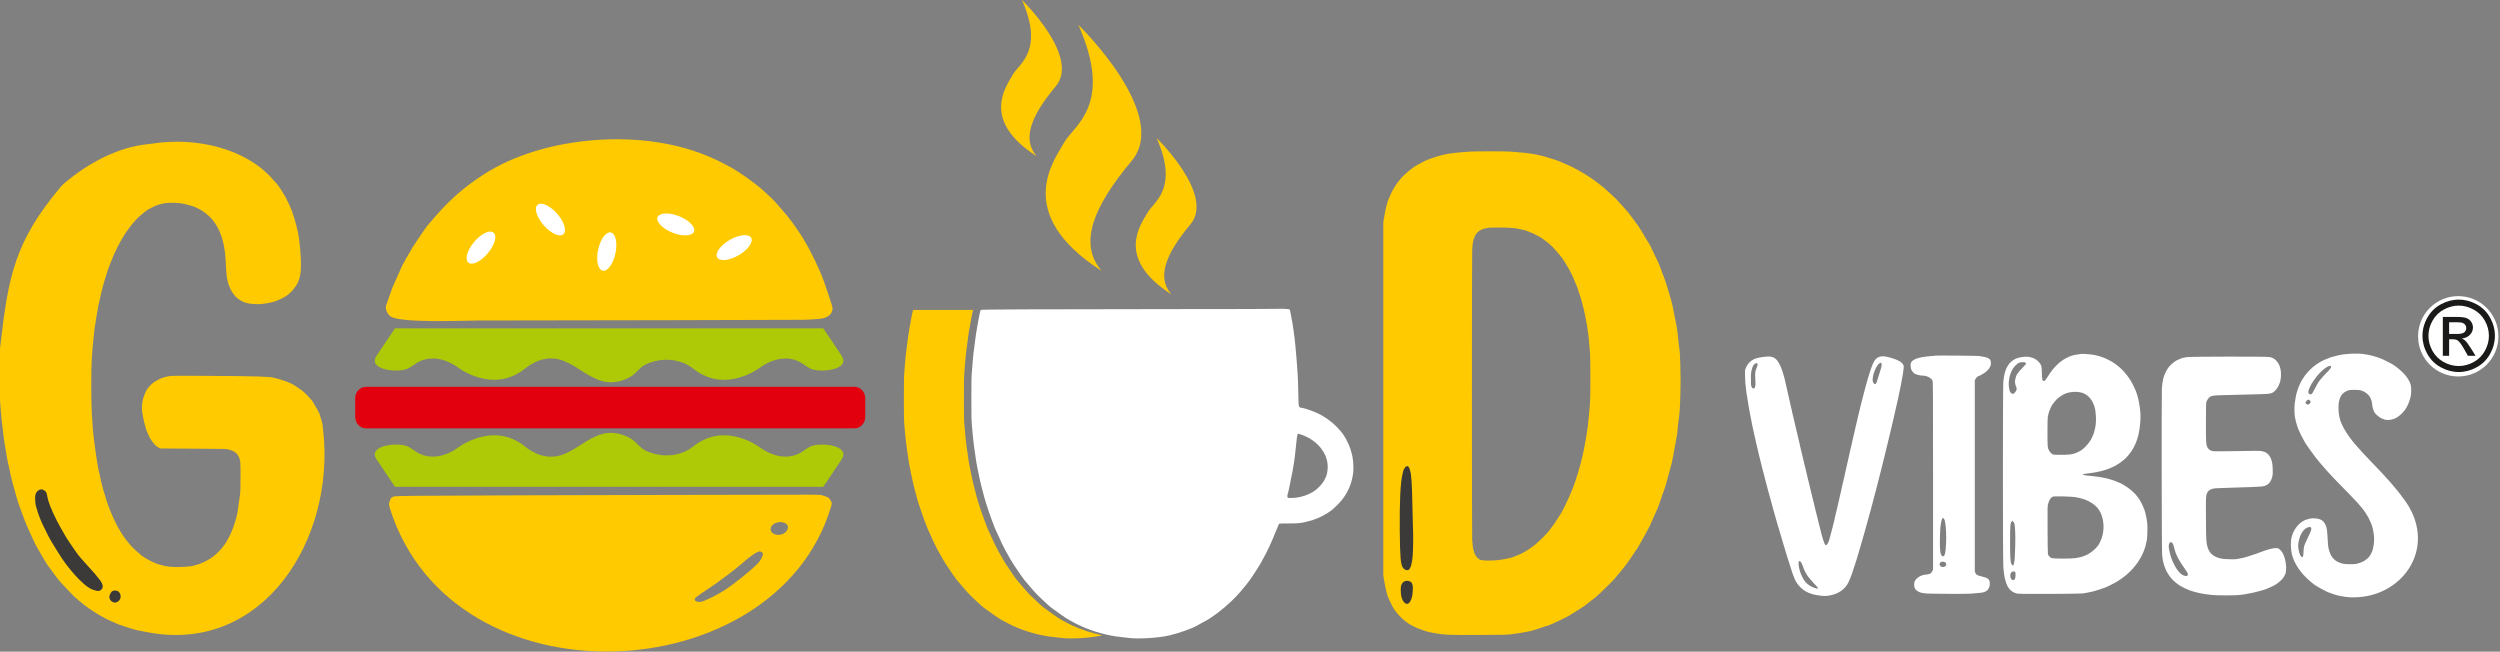 <svg width="211" height="55" viewBox="0 0 211 55" fill="none" xmlns="http://www.w3.org/2000/svg">
<rect x="0" y="0" width="211" height="55" fill="#808080" stroke="none"/>
<g clip-path="url(#clip0_10_2)">
<path d="M195.027 44.499C195.122 44.565 195.077 44.767 194.867 45.2C194.648 45.649 194.549 45.871 194.512 45.982C194.496 46.04 194.471 46.114 194.459 46.143C194.446 46.176 194.43 46.365 194.418 46.563C194.401 46.946 194.381 47.016 194.306 47.016C194.191 47.016 194.063 46.765 194.006 46.419C193.956 46.135 193.952 45.99 193.993 45.776C194.105 45.15 194.364 44.701 194.702 44.545C194.838 44.479 194.97 44.462 195.027 44.499ZM194.945 33.797C195.036 33.887 195.031 33.966 194.937 34.065C194.854 34.151 194.784 34.163 194.69 34.118C194.558 34.048 194.558 33.937 194.69 33.817C194.801 33.71 194.854 33.706 194.945 33.797ZM196.741 30.95C196.741 31.065 196.667 31.156 196.292 31.535C195.995 31.836 195.616 32.293 195.616 32.359C195.616 32.371 195.6 32.4 195.579 32.421C195.559 32.446 195.46 32.631 195.357 32.833C195.246 33.059 195.147 33.224 195.106 33.249C195.015 33.311 194.908 33.29 194.854 33.195C194.813 33.125 194.813 33.1 194.842 32.973C194.941 32.577 195.357 31.918 195.818 31.449C196.173 31.086 196.473 30.884 196.659 30.88C196.733 30.88 196.741 30.888 196.741 30.95ZM198.389 29.858C197.779 29.895 197.54 29.933 196.976 30.085C196.729 30.151 196.687 30.163 196.556 30.217C196.519 30.229 196.424 30.27 196.346 30.299C195.184 30.769 194.298 31.716 193.919 32.903C193.779 33.339 193.767 33.41 193.68 34.011C193.643 34.254 193.643 34.888 193.68 35.111C193.742 35.502 193.833 35.832 193.977 36.219C194.055 36.425 194.36 37.039 194.434 37.15C194.467 37.191 194.488 37.232 194.488 37.245C194.488 37.29 195.101 38.176 195.365 38.514C195.641 38.86 195.752 39 195.765 39.012C195.777 39.02 195.847 39.103 195.921 39.193C196.16 39.482 196.449 39.807 196.918 40.306C197.137 40.54 197.487 40.899 198.302 41.727C198.797 42.229 199.139 42.604 199.394 42.926C199.509 43.074 199.719 43.37 199.719 43.391C199.719 43.399 199.765 43.474 199.818 43.556C199.872 43.638 199.967 43.824 200.028 43.968C200.09 44.112 200.152 44.252 200.164 44.281C200.177 44.31 200.201 44.38 200.218 44.438C200.366 44.985 200.412 45.48 200.35 45.933C200.321 46.147 200.259 46.415 200.226 46.501C200.119 46.744 200.074 46.827 199.987 46.95C199.79 47.214 199.419 47.453 199.073 47.535C198.994 47.552 198.896 47.581 198.858 47.593C198.821 47.605 198.587 47.618 198.335 47.618C197.96 47.618 197.849 47.605 197.684 47.564C197.099 47.408 196.778 47.095 196.593 46.514C196.514 46.267 196.482 46.032 196.457 45.533C196.411 44.689 196.387 44.532 196.247 44.248C196.086 43.922 195.822 43.77 195.357 43.749C195.085 43.737 195.023 43.749 194.611 43.869C194.446 43.914 194.154 44.116 193.981 44.297C193.734 44.557 193.536 44.895 193.45 45.208C193.433 45.274 193.404 45.36 193.392 45.406C193.38 45.451 193.367 45.546 193.367 45.616C193.367 45.686 193.355 45.801 193.351 45.875C193.334 46.007 193.371 46.472 193.417 46.699C193.557 47.375 194.002 48.12 194.628 48.738C194.891 48.998 195.398 49.418 195.448 49.418C195.456 49.418 195.538 49.472 195.629 49.529C195.789 49.641 196.527 50.02 196.585 50.02C196.601 50.02 196.634 50.032 196.659 50.044C196.72 50.081 197.178 50.23 197.305 50.254C198.022 50.403 198.175 50.419 198.681 50.415C202.908 50.394 205.837 46.015 202.863 42.093C202.821 42.044 202.718 41.904 202.628 41.78C202.537 41.661 202.451 41.541 202.43 41.521C202.105 41.121 201.697 40.639 201.606 40.549C201.594 40.536 201.273 40.186 201.046 39.931C201.034 39.914 200.762 39.634 200.445 39.304C199.452 38.27 199.217 38.019 198.714 37.426C198.072 36.664 197.569 35.803 197.466 35.28C197.458 35.234 197.433 35.119 197.413 35.02C197.363 34.798 197.355 34.122 197.4 33.928C197.483 33.566 197.569 33.377 197.742 33.212C197.874 33.088 198.096 32.965 198.278 32.928C198.43 32.895 199.011 32.899 199.184 32.932C199.526 33.002 199.897 33.265 200.041 33.541C200.131 33.714 200.197 33.933 200.201 34.048C200.201 34.279 200.35 34.798 200.416 34.798C200.428 34.798 200.436 34.814 200.436 34.835C200.436 34.897 200.782 35.202 200.955 35.288C201.359 35.494 201.676 35.498 202.134 35.317C202.331 35.239 202.62 35.016 202.805 34.806C202.995 34.596 203.102 34.431 203.229 34.155C203.303 33.999 203.374 33.801 203.456 33.496C203.522 33.253 203.522 32.635 203.456 32.441C203.336 32.087 203.11 31.749 202.772 31.416C202.541 31.189 202.129 30.86 201.952 30.765C201.903 30.736 201.829 30.691 201.783 30.666C201.684 30.608 201.281 30.406 201.091 30.32C200.922 30.241 200.572 30.122 200.243 30.031C200.024 29.97 199.905 29.949 199.464 29.879C199.225 29.842 198.739 29.834 198.397 29.854L198.389 29.858Z" fill="white"/>
<path d="M170.055 48.26C170.108 48.297 170.112 48.322 170.112 48.516C170.112 48.866 170.018 49.018 169.845 48.948C169.692 48.887 169.618 48.598 169.705 48.392C169.766 48.24 169.935 48.174 170.051 48.26H170.055ZM170.009 44.161C170.079 44.396 170.112 45.204 170.084 46.114C170.067 46.604 170.051 47.062 170.042 47.136C170.018 47.383 169.976 47.626 169.943 47.688C169.911 47.75 169.906 47.75 169.853 47.708C169.684 47.589 169.651 47.288 169.651 45.764C169.651 44.367 169.667 44.149 169.787 44.021L169.849 43.956L169.915 44.017C169.948 44.05 169.989 44.12 170.005 44.17L170.009 44.161ZM175.105 41.953C175.62 42.036 175.942 42.13 176.271 42.299C176.708 42.522 176.955 42.732 177.165 43.057C177.561 43.671 177.651 44.606 177.392 45.393C177.317 45.616 177.182 45.9 177.074 46.048C176.848 46.361 176.399 46.72 176.049 46.86C175.97 46.893 175.867 46.934 175.814 46.955C175.715 47 175.488 47.053 175.159 47.107C174.825 47.16 173.33 47.16 173.165 47.103C173.025 47.057 172.877 46.901 172.844 46.769C172.831 46.724 172.819 45.797 172.815 44.718C172.807 42.819 172.807 42.74 172.86 42.538C172.942 42.196 173.087 41.982 173.264 41.916C173.383 41.871 174.788 41.9 175.109 41.953H175.105ZM175.719 33.142C176.209 33.311 176.547 33.673 176.745 34.237C176.831 34.48 176.856 34.612 176.889 35.045C176.918 35.412 176.893 35.852 176.835 36.095C176.823 36.153 176.794 36.277 176.77 36.371C176.749 36.47 176.708 36.598 176.679 36.66C176.65 36.722 176.601 36.841 176.568 36.919C176.407 37.306 175.921 37.863 175.563 38.06C175.381 38.163 175.241 38.229 175.2 38.229C175.184 38.229 175.159 38.242 175.146 38.25C175.109 38.283 174.891 38.332 174.664 38.361C174.38 38.398 173.387 38.394 173.276 38.361C173.173 38.324 173.008 38.163 172.934 38.015C172.811 37.776 172.807 37.739 172.807 36.47C172.807 35.807 172.819 35.226 172.831 35.177C172.848 35.123 172.877 35.008 172.897 34.913C172.943 34.732 172.942 34.724 173.05 34.489C173.087 34.406 173.12 34.332 173.12 34.324C173.12 34.279 173.453 33.83 173.581 33.706C173.725 33.566 174.088 33.315 174.257 33.245C174.689 33.055 175.328 33.018 175.723 33.154L175.719 33.142ZM170.953 30.608C170.977 30.633 170.998 30.67 170.998 30.699C170.998 30.724 170.866 30.876 170.701 31.041C170.277 31.465 170.154 31.667 170.084 32.033C170.055 32.182 170.055 32.239 170.084 32.388C170.1 32.487 170.137 32.606 170.166 32.651C170.244 32.796 170.211 32.952 170.067 33.121C169.989 33.216 169.96 33.232 169.873 33.232C169.787 33.232 169.762 33.216 169.709 33.146C169.63 33.039 169.614 32.998 169.569 32.775C169.474 32.293 169.593 31.626 169.853 31.168C169.985 30.938 170.252 30.674 170.421 30.612C170.582 30.55 170.883 30.55 170.949 30.612L170.953 30.608ZM175.497 29.9C175.006 29.953 174.784 30.019 174.397 30.217C173.993 30.423 173.668 30.695 173.268 31.16C173.19 31.255 172.794 31.815 172.749 31.91C172.732 31.943 172.679 32.013 172.638 32.066C172.576 32.141 172.543 32.161 172.493 32.157C172.37 32.145 172.349 32.046 172.333 31.469C172.316 30.888 172.308 30.855 172.127 30.612C171.987 30.431 171.76 30.27 171.521 30.192C171.274 30.11 171.08 30.093 170.767 30.122C170.603 30.139 170.442 30.163 170.413 30.176C170.384 30.188 170.302 30.217 170.228 30.237C170.026 30.299 169.746 30.493 169.593 30.678C169.453 30.851 169.305 31.131 169.247 31.329C169.231 31.395 169.206 31.477 169.194 31.51C169.169 31.593 169.124 31.836 169.082 32.178C169.033 32.561 169.033 47.198 169.082 47.844C169.124 48.405 169.177 48.73 169.276 49.072C169.453 49.673 169.77 49.999 170.277 50.102C170.467 50.143 175.468 50.127 175.781 50.085C175.987 50.061 176.498 49.962 176.629 49.921C176.675 49.908 176.761 49.883 176.827 49.867C177.017 49.818 177.49 49.661 177.54 49.636C177.565 49.62 177.598 49.612 177.61 49.612C177.663 49.612 178.15 49.377 178.496 49.187C179.876 48.425 180.868 47.165 181.14 45.83C181.157 45.756 181.182 45.649 181.194 45.583C181.21 45.517 181.231 45.216 181.239 44.911C181.256 44.227 181.239 44.042 181.066 43.28C181 42.996 180.778 42.489 180.58 42.18C180.51 42.073 180.448 41.978 180.44 41.97C180.432 41.962 180.395 41.916 180.358 41.867C180.156 41.599 179.715 41.22 179.369 41.01C179.081 40.833 179.027 40.808 178.871 40.742C178.792 40.709 178.685 40.664 178.636 40.643C178.586 40.623 178.52 40.594 178.492 40.582C178.393 40.544 178.022 40.433 177.898 40.4C177.828 40.384 177.721 40.359 177.663 40.347C177.313 40.264 176.658 40.174 176.086 40.128C175.995 40.12 175.892 40.104 175.851 40.087L175.777 40.054L175.855 40.021C175.9 40.005 176.007 39.98 176.102 39.972C176.551 39.927 177.087 39.832 177.425 39.737C177.528 39.708 177.643 39.675 177.688 39.663C177.948 39.593 178.673 39.267 178.689 39.214C178.693 39.202 178.706 39.189 178.722 39.189C178.763 39.189 179.105 38.938 179.299 38.769C179.769 38.349 180.152 37.756 180.366 37.109C180.465 36.816 180.514 36.598 180.564 36.273C180.712 35.304 180.691 34.699 180.473 33.681C180.432 33.484 180.329 33.146 180.271 33.014C180.251 32.965 180.222 32.899 180.209 32.87C180.106 32.614 179.863 32.165 179.707 31.935C179.155 31.127 178.475 30.567 177.614 30.213C177.165 30.031 176.86 29.957 176.312 29.9C175.843 29.854 175.81 29.854 175.501 29.887L175.497 29.9Z" fill="white"/>
<path d="M164.147 47.445C164.242 47.498 164.287 47.593 164.25 47.692C164.209 47.799 164.123 47.853 163.966 47.853C163.855 47.853 163.826 47.84 163.768 47.77C163.731 47.725 163.698 47.667 163.698 47.642C163.698 47.564 163.752 47.465 163.814 47.437C163.896 47.395 164.057 47.399 164.139 47.441M164.098 43.832C164.308 44.264 164.316 46.472 164.106 46.872C164.028 47.025 163.871 46.963 163.801 46.753C163.739 46.563 163.711 46.061 163.731 45.352C163.744 44.697 163.76 44.516 163.822 44.137C163.896 43.708 163.987 43.609 164.098 43.836V43.832ZM163.344 30.023C163.286 30.027 163.089 30.044 162.899 30.06C161.943 30.143 161.453 30.303 161.297 30.596C161.226 30.719 161.243 31.032 161.321 31.21C161.387 31.358 161.597 31.576 161.676 31.576C161.692 31.576 161.729 31.589 161.758 31.601C161.84 31.646 162.145 31.704 162.298 31.704C162.627 31.704 162.998 31.898 163.109 32.132C163.142 32.198 163.15 33.257 163.15 40.145V48.079L163.084 48.203C163.051 48.273 162.99 48.355 162.953 48.384C162.878 48.442 162.677 48.495 162.532 48.495C162.302 48.495 161.964 48.644 161.783 48.821C161.605 48.994 161.552 49.121 161.552 49.344C161.552 49.628 161.671 49.813 161.931 49.941C162.112 50.032 162.248 50.061 162.635 50.094C162.981 50.118 166.1 50.135 166.314 50.106C166.376 50.098 166.59 50.081 166.784 50.065C167.262 50.032 167.41 50.003 167.566 49.925C167.723 49.846 167.777 49.793 167.871 49.608C167.925 49.5 167.937 49.439 167.937 49.266C167.937 48.899 167.822 48.788 167.262 48.652C166.854 48.549 166.792 48.52 166.726 48.355L166.673 48.223V32.12L166.726 32.001C166.776 31.902 166.916 31.753 166.965 31.753C167.014 31.753 167.34 31.58 167.496 31.469C167.702 31.321 167.863 31.156 167.937 31.004C167.962 30.946 167.995 30.88 168.007 30.855C168.02 30.831 168.032 30.732 168.032 30.637C168.032 30.398 167.97 30.303 167.76 30.209C167.608 30.143 167.492 30.118 167.039 30.048C166.858 30.023 163.612 29.994 163.34 30.015L163.344 30.023Z" fill="white"/>
<path d="M151.978 47.412C152.032 47.478 152.073 47.56 152.168 47.811C152.258 48.054 152.262 48.063 152.341 48.232C152.415 48.388 152.567 48.627 152.654 48.73C152.682 48.763 152.748 48.841 152.806 48.911C152.864 48.981 152.996 49.134 153.107 49.249C153.37 49.525 153.366 49.525 153.412 49.595C153.469 49.682 153.436 49.698 153.292 49.661C152.752 49.521 152.361 49.208 152.135 48.742C151.949 48.363 151.867 48.108 151.813 47.75C151.76 47.408 151.83 47.259 151.974 47.416L151.978 47.412ZM148.328 30.682C148.365 30.728 148.328 30.909 148.246 31.082C148.13 31.317 148.114 31.49 148.155 32.104C148.188 32.623 148.122 32.825 147.945 32.779C147.9 32.767 147.863 32.726 147.83 32.643C147.784 32.54 147.776 32.462 147.776 32.001C147.776 31.502 147.788 31.399 147.875 31.102C147.933 30.897 147.982 30.81 148.085 30.728C148.192 30.637 148.279 30.625 148.332 30.686L148.328 30.682ZM158.771 30.629C158.804 30.641 158.812 30.682 158.812 30.773C158.812 30.93 158.779 31.057 158.582 31.65C158.495 31.914 158.413 32.169 158.404 32.219C158.38 32.334 158.302 32.425 158.227 32.417C158.145 32.404 158.05 32.227 158.05 32.075C158.05 31.576 158.376 30.798 158.648 30.654C158.73 30.612 158.718 30.612 158.767 30.633L158.771 30.629ZM158.734 30.089C158.685 30.102 158.61 30.122 158.569 30.13C158.45 30.159 158.227 30.382 158.137 30.563C158.034 30.773 157.972 30.93 157.82 31.395C157.704 31.749 157.659 31.906 157.527 32.376C157.498 32.474 157.465 32.602 157.449 32.651C157.436 32.701 157.416 32.783 157.403 32.833C157.391 32.882 157.35 33.043 157.309 33.187C157.239 33.451 157.214 33.55 157.169 33.735C157.156 33.793 157.119 33.941 157.086 34.06C157.053 34.184 157.016 34.324 157.004 34.373C156.991 34.423 156.971 34.514 156.959 34.571C156.942 34.629 156.913 34.757 156.889 34.86C156.864 34.958 156.835 35.086 156.823 35.136C156.81 35.185 156.786 35.292 156.769 35.37C156.753 35.449 156.728 35.543 156.72 35.581C156.707 35.618 156.666 35.786 156.629 35.959C156.592 36.133 156.547 36.314 156.538 36.363C156.526 36.413 156.485 36.59 156.448 36.755C156.411 36.919 156.369 37.092 156.357 37.138C156.341 37.183 156.332 37.241 156.332 37.265C156.332 37.29 156.32 37.348 156.308 37.393C156.283 37.467 156.234 37.686 156.172 37.949C156.159 38.011 156.139 38.11 156.122 38.172C156.11 38.233 156.069 38.419 156.032 38.584C155.925 39.057 155.92 39.078 155.85 39.383C155.813 39.539 155.772 39.729 155.756 39.803C155.739 39.873 155.714 39.976 155.706 40.026C155.694 40.075 155.669 40.186 155.653 40.273C155.636 40.359 155.611 40.462 155.595 40.508C155.583 40.549 155.558 40.643 155.546 40.718C155.496 40.973 155.476 41.059 155.405 41.36C155.364 41.525 155.323 41.706 155.311 41.764C155.298 41.822 155.278 41.916 155.265 41.974C155.249 42.032 155.224 42.135 155.212 42.209C155.195 42.279 155.167 42.415 155.142 42.51C155.121 42.604 155.097 42.707 155.088 42.744C155.08 42.781 155.064 42.852 155.051 42.901C155.039 42.95 154.998 43.119 154.961 43.28C154.923 43.437 154.882 43.605 154.87 43.651C154.853 43.696 154.845 43.754 154.845 43.778C154.845 43.803 154.833 43.861 154.821 43.906C154.796 43.98 154.718 44.285 154.66 44.536C154.606 44.755 154.586 44.833 154.52 45.072C154.483 45.208 154.442 45.364 154.429 45.414C154.376 45.653 154.268 45.896 154.182 45.97C154.124 46.023 154.112 46.023 154.071 45.995C153.976 45.933 153.811 45.43 153.618 44.611C153.605 44.557 153.564 44.392 153.523 44.24C153.445 43.935 153.412 43.807 153.379 43.651C153.366 43.593 153.337 43.474 153.313 43.391C153.292 43.305 153.259 43.181 153.243 43.115C153.23 43.049 153.206 42.955 153.193 42.905C153.181 42.856 153.148 42.715 153.119 42.592C153.09 42.468 153.053 42.328 153.041 42.279C153.016 42.197 152.814 41.356 152.748 41.076C152.732 41.01 152.711 40.915 152.699 40.866C152.621 40.573 152.592 40.45 152.542 40.223C152.518 40.1 152.423 39.712 152.39 39.581C152.378 39.531 152.349 39.428 152.336 39.358C152.303 39.21 152.279 39.115 152.221 38.889C152.2 38.802 152.168 38.67 152.155 38.6C152.139 38.526 152.114 38.427 152.102 38.378C152.089 38.328 152.048 38.155 152.011 37.999C151.974 37.838 151.933 37.673 151.92 37.628C151.904 37.583 151.896 37.525 151.896 37.5C151.896 37.475 151.883 37.418 151.871 37.373C151.859 37.327 151.817 37.162 151.78 37.002C151.743 36.841 151.702 36.672 151.69 36.623C151.665 36.532 151.583 36.182 151.455 35.618C151.364 35.234 151.294 34.925 151.274 34.855C151.257 34.81 151.249 34.752 151.249 34.719C151.249 34.691 151.237 34.637 151.224 34.604C151.212 34.571 151.187 34.485 151.175 34.415C151.15 34.295 151.105 34.097 151.039 33.813C151.026 33.755 150.998 33.624 150.973 33.525C150.952 33.422 150.919 33.294 150.907 33.236C150.895 33.179 150.87 33.068 150.853 32.989C150.837 32.911 150.812 32.804 150.8 32.755C150.787 32.705 150.746 32.52 150.709 32.351C150.668 32.178 150.631 32.001 150.619 31.959C150.606 31.914 150.581 31.828 150.565 31.762C150.511 31.56 150.462 31.387 150.437 31.329C150.425 31.3 150.392 31.206 150.359 31.119C150.248 30.802 150.05 30.46 149.898 30.316C149.659 30.097 149.37 30.048 148.814 30.126C148.415 30.184 148.324 30.204 148.147 30.27C147.784 30.41 147.517 30.666 147.368 31.016L147.282 31.226V31.749C147.29 32.223 147.315 32.548 147.401 33.133C147.438 33.393 147.554 34.126 147.587 34.299C147.603 34.378 147.624 34.501 147.636 34.575C147.661 34.728 147.698 34.897 147.768 35.267C147.801 35.42 147.834 35.589 147.842 35.646C147.854 35.704 147.875 35.815 147.891 35.894C147.916 36.025 147.949 36.178 148.027 36.52C148.044 36.586 148.064 36.684 148.077 36.742C148.172 37.183 148.209 37.356 148.229 37.434C148.242 37.484 148.266 37.578 148.283 37.644C148.324 37.834 148.443 38.328 148.468 38.435C148.526 38.658 148.546 38.744 148.612 39.02C148.654 39.177 148.695 39.342 148.703 39.387C148.715 39.428 148.752 39.564 148.781 39.688C148.814 39.811 148.872 40.046 148.917 40.211C148.958 40.376 149.008 40.553 149.016 40.602C149.028 40.652 149.057 40.763 149.082 40.849C149.107 40.936 149.136 41.047 149.148 41.097C149.16 41.146 149.193 41.278 149.222 41.385C149.346 41.818 149.362 41.879 149.436 42.155C149.477 42.312 149.531 42.51 149.556 42.588C149.58 42.666 149.601 42.761 149.609 42.798C149.613 42.835 149.63 42.889 149.642 42.917C149.663 42.967 149.753 43.296 149.799 43.478C149.84 43.647 150.029 44.297 150.058 44.38C150.071 44.409 150.091 44.483 150.112 44.549C150.128 44.615 150.17 44.759 150.207 44.874C150.24 44.989 150.281 45.126 150.297 45.175C150.31 45.224 150.351 45.364 150.388 45.488C150.425 45.612 150.466 45.756 150.483 45.813C150.54 46.019 150.557 46.077 150.623 46.271C150.676 46.44 150.763 46.728 150.849 47.016C150.862 47.057 150.895 47.165 150.923 47.251C150.948 47.338 151.018 47.548 151.072 47.721C151.422 48.849 151.558 49.142 151.9 49.509C152.312 49.949 152.831 50.18 153.638 50.271C153.951 50.308 154.108 50.308 154.392 50.263C155.134 50.147 155.727 49.739 156.007 49.15C156.069 49.027 156.098 48.944 156.213 48.668C156.225 48.639 156.246 48.574 156.266 48.524C156.283 48.475 156.308 48.409 156.32 48.38C156.345 48.318 156.633 47.437 156.683 47.268C156.699 47.202 156.744 47.066 156.773 46.967C156.806 46.864 156.847 46.732 156.864 46.666C156.88 46.6 156.909 46.514 156.917 46.468C156.93 46.423 156.959 46.337 156.979 46.271C157.074 45.958 157.255 45.34 157.333 45.043C157.346 44.994 157.387 44.854 157.424 44.73C157.457 44.606 157.494 44.479 157.502 44.442C157.597 44.087 157.626 43.976 157.688 43.762C157.758 43.511 157.766 43.486 157.844 43.197C157.869 43.111 157.918 42.909 157.964 42.753C158.046 42.435 158.12 42.155 158.186 41.916C158.211 41.83 158.24 41.719 158.252 41.669C158.264 41.62 158.306 41.459 158.343 41.315C158.384 41.171 158.425 41.01 158.437 40.952C158.499 40.701 158.512 40.648 158.553 40.503C158.598 40.343 158.627 40.219 158.668 40.05C158.681 39.997 158.722 39.832 158.763 39.679C158.804 39.527 158.845 39.362 158.854 39.313C158.878 39.197 159.08 38.39 159.113 38.266C159.13 38.217 159.167 38.044 159.204 37.887C159.27 37.599 159.294 37.5 159.344 37.311C159.377 37.179 159.439 36.936 159.476 36.763C159.492 36.689 159.517 36.59 159.529 36.54C159.554 36.458 159.603 36.227 159.702 35.807C159.723 35.712 159.752 35.597 159.764 35.547C159.776 35.498 159.818 35.321 159.855 35.156C159.892 34.991 159.933 34.806 159.945 34.744C159.962 34.682 159.982 34.584 159.999 34.522C160.011 34.46 160.04 34.328 160.065 34.229C160.089 34.126 160.118 33.986 160.135 33.916C160.168 33.776 160.201 33.615 160.238 33.447C160.279 33.261 160.337 32.981 160.37 32.82C160.386 32.734 160.411 32.614 160.423 32.561C160.444 32.466 160.547 31.918 160.604 31.568C160.617 31.494 160.641 31.317 160.658 31.169C160.691 30.905 160.691 30.897 160.625 30.777C160.518 30.567 160.225 30.394 159.719 30.237C159.233 30.085 158.936 30.04 158.742 30.089H158.734Z" fill="white"/>
<path d="M183.353 45.842C183.423 45.941 183.456 46.032 183.517 46.295C183.629 46.786 183.872 47.259 184.358 47.943C184.461 48.087 184.568 48.252 184.601 48.31C184.704 48.504 184.659 48.623 184.485 48.615C184.383 48.611 184.131 48.512 184.131 48.475C184.131 48.462 184.119 48.45 184.102 48.45C184.057 48.45 183.851 48.223 183.711 48.017C183.592 47.84 183.365 47.395 183.295 47.194C183.278 47.144 183.25 47.078 183.241 47.049C183.196 46.938 183.089 46.489 183.056 46.287C183.031 46.114 183.031 46.048 183.056 45.953C183.114 45.748 183.246 45.698 183.349 45.838L183.353 45.842ZM184.617 30.134C184.284 30.184 184.193 30.204 184.004 30.287C183.707 30.41 183.653 30.439 183.505 30.546C183.171 30.794 182.974 31.024 182.792 31.387C182.591 31.782 182.504 32.165 182.463 32.775C182.43 33.294 182.446 46.559 182.483 46.847C182.529 47.222 182.549 47.358 182.615 47.581C182.677 47.795 182.677 47.807 182.772 48.017C182.805 48.087 182.825 48.149 182.825 48.153C182.825 48.157 182.879 48.256 182.945 48.372C183.105 48.639 183.287 48.862 183.501 49.06C183.843 49.369 184.168 49.566 184.774 49.813C184.897 49.867 185.33 49.991 185.507 50.028C185.581 50.04 185.688 50.065 185.754 50.081C185.907 50.114 186.1 50.143 186.566 50.201C186.862 50.238 187.143 50.246 187.835 50.25C188.675 50.25 189.054 50.23 189.429 50.16C189.503 50.147 189.635 50.123 189.73 50.106C190.072 50.048 190.166 50.028 190.755 49.871C191.188 49.756 191.415 49.669 191.835 49.459C192.045 49.356 192.201 49.261 192.238 49.216C192.247 49.208 192.292 49.171 192.341 49.134C192.465 49.039 192.655 48.854 192.655 48.825C192.655 48.812 192.663 48.796 192.675 48.792C192.716 48.775 192.819 48.602 192.881 48.438C192.984 48.17 192.976 47.655 192.856 47.214C192.758 46.843 192.671 46.658 192.498 46.456C192.465 46.415 192.354 46.333 192.292 46.291C192.148 46.209 191.695 46.279 191.151 46.468C190.904 46.555 190.455 46.72 190.368 46.757C190.339 46.769 190.294 46.782 190.265 46.79C190.236 46.798 190.113 46.835 189.989 46.88C189.557 47.033 189.33 47.09 188.992 47.144C188.91 47.156 188.832 47.177 188.815 47.185C188.762 47.218 187.785 47.202 187.559 47.16C186.846 47.037 186.455 46.712 186.302 46.127C186.203 45.752 186.191 45.558 186.183 43.787C186.17 41.97 186.175 41.846 186.277 41.616C186.364 41.426 186.496 41.323 186.739 41.253C186.9 41.208 187.081 41.2 188.44 41.158C188.86 41.146 189.548 41.121 189.969 41.109C190.698 41.084 191.04 41.055 191.159 41.006C191.427 40.895 191.567 40.763 191.678 40.524C191.806 40.248 191.831 40.083 191.818 39.618C191.802 39.111 191.756 38.893 191.621 38.612C191.476 38.32 191.262 38.155 190.937 38.085C190.772 38.052 190.611 38.044 189.956 38.056C187.662 38.097 186.858 38.102 186.714 38.069C186.541 38.028 186.356 37.883 186.294 37.735C186.187 37.48 186.179 37.352 186.179 35.671C186.179 34.596 186.191 34.023 186.207 33.953C186.249 33.809 186.405 33.57 186.504 33.504C186.685 33.389 186.809 33.372 187.592 33.352C188.004 33.344 188.733 33.327 189.215 33.311C189.697 33.298 190.397 33.278 190.772 33.269C191.522 33.253 191.691 33.224 191.872 33.1C192.094 32.948 192.321 32.614 192.407 32.318C192.424 32.252 192.449 32.169 192.461 32.137C192.473 32.099 192.494 31.988 192.502 31.889C192.564 31.259 192.428 30.761 192.107 30.431C191.946 30.262 191.794 30.184 191.559 30.134C191.324 30.081 184.967 30.089 184.626 30.139L184.617 30.134Z" fill="white"/>
<path d="M23.251 15.378C23.378 15.539 23.498 15.679 23.51 15.695C23.552 15.737 24.042 16.528 24.124 16.68C24.244 16.902 24.54 17.549 24.623 17.764C24.849 18.361 25.166 19.551 25.228 20.058C25.414 21.508 25.451 22.559 25.343 23.16C25.245 23.7 25.117 23.988 24.767 24.412C24.4 24.866 23.996 25.137 23.292 25.405C23.008 25.512 22.538 25.611 22.097 25.652C21.463 25.71 20.816 25.628 20.47 25.442C20.425 25.418 20.351 25.381 20.309 25.356C19.724 25.043 19.3 24.33 19.144 23.391C19.119 23.251 19.078 22.645 19.041 21.924C19.024 21.586 18.987 21.212 18.954 21.059C18.925 20.911 18.892 20.725 18.88 20.655C18.868 20.581 18.847 20.486 18.835 20.437C18.822 20.388 18.777 20.239 18.74 20.103C18.546 19.432 18.159 18.756 17.731 18.328C17.479 18.081 17.08 17.78 16.87 17.677C16.767 17.632 16.614 17.553 16.528 17.508C16.384 17.434 16.108 17.347 15.531 17.203C15.242 17.129 14.48 17.092 14.072 17.129C13.665 17.166 13.158 17.323 12.812 17.52C12.688 17.595 12.573 17.652 12.556 17.652C12.524 17.652 12.173 17.912 11.934 18.114C11.23 18.703 10.521 19.663 9.928 20.828C9.788 21.104 9.64 21.418 9.599 21.52C9.557 21.623 9.504 21.759 9.475 21.825C9.446 21.887 9.413 21.974 9.401 22.015C9.389 22.056 9.364 22.114 9.343 22.147C9.306 22.204 9.104 22.756 9.022 23.032C8.919 23.37 8.894 23.453 8.857 23.576C8.709 24.038 8.474 24.952 8.445 25.166C8.433 25.253 8.4 25.401 8.371 25.496C8.317 25.665 8.297 25.78 8.214 26.291C8.194 26.427 8.157 26.645 8.132 26.781C8.107 26.917 8.079 27.098 8.07 27.185C8.058 27.271 8.041 27.391 8.025 27.444C8.008 27.498 7.984 27.696 7.967 27.877C7.947 28.058 7.914 28.359 7.893 28.54C7.868 28.721 7.84 29.047 7.823 29.261C7.811 29.475 7.778 29.933 7.749 30.27C7.687 31.131 7.691 33.92 7.749 34.876C7.831 36.157 7.84 36.318 7.889 36.738C7.955 37.344 8.079 38.242 8.124 38.53C8.149 38.666 8.186 38.893 8.206 39.037C8.231 39.177 8.26 39.387 8.28 39.498C8.297 39.609 8.334 39.778 8.363 39.873C8.396 39.968 8.429 40.104 8.437 40.178C8.466 40.367 8.585 40.878 8.672 41.175C8.713 41.315 8.762 41.508 8.791 41.595C8.816 41.681 8.853 41.793 8.874 41.846C8.898 41.896 8.915 41.958 8.915 41.99C8.915 42.065 9.228 42.942 9.401 43.342C9.578 43.762 9.92 44.458 10.035 44.635C10.134 44.788 10.163 44.833 10.274 45.031C10.443 45.315 10.917 45.933 11.181 46.201C11.284 46.304 11.716 46.699 11.93 46.872C12.132 47.041 12.845 47.441 13.047 47.498C13.088 47.511 13.133 47.531 13.15 47.544C13.203 47.581 13.636 47.713 13.916 47.77C14.299 47.857 14.905 47.882 15.556 47.84C15.856 47.824 16.145 47.795 16.198 47.779C16.252 47.762 16.408 47.721 16.544 47.688C16.882 47.605 17.459 47.342 17.797 47.115C18.11 46.905 18.604 46.444 18.798 46.172C18.868 46.077 18.929 45.995 18.938 45.982C18.966 45.958 19.074 45.797 19.14 45.678C19.436 45.163 19.622 44.734 19.79 44.203C19.996 43.556 20.058 43.288 20.095 42.905C20.108 42.757 20.136 42.58 20.149 42.51C20.165 42.44 20.206 42.159 20.239 41.892C20.293 41.476 20.301 41.228 20.301 40.26C20.305 38.971 20.293 38.806 20.128 38.505C19.959 38.2 19.757 38.065 19.312 37.941C19.102 37.883 19.012 37.879 16.309 37.867L13.52 37.85L13.368 37.768C13.117 37.628 12.919 37.401 12.627 36.928C12.61 36.895 12.565 36.792 12.528 36.697C12.495 36.602 12.445 36.491 12.416 36.454C12.392 36.417 12.355 36.318 12.334 36.236C12.313 36.153 12.264 35.98 12.223 35.844C12.182 35.708 12.107 35.374 12.058 35.107C11.98 34.678 11.967 34.571 11.984 34.283C12 33.883 12.095 33.513 12.264 33.142C12.33 33.002 12.392 32.874 12.404 32.866C12.416 32.858 12.486 32.775 12.556 32.676C12.931 32.186 13.652 31.815 14.398 31.733C14.583 31.712 15.708 31.708 17.776 31.725C21.723 31.749 22.761 31.782 23.168 31.893C23.844 32.087 24.421 32.227 25.03 32.639C25.628 33.047 25.644 33.059 26.139 33.591C26.262 33.723 26.378 33.858 26.39 33.892C26.402 33.925 26.501 34.085 26.604 34.254C26.794 34.559 26.995 34.95 26.995 35.008C26.995 35.041 27.057 35.251 27.14 35.498C27.193 35.659 27.243 35.939 27.288 36.421C28.248 45.603 22.229 54.996 12.783 53.418C12.458 53.365 11.716 53.22 11.452 53.163C11.275 53.121 10.155 52.763 9.965 52.685C9.92 52.664 9.788 52.607 9.677 52.553C9.566 52.499 9.442 52.45 9.405 52.438C9.277 52.401 8.346 51.902 8.132 51.758C8.046 51.7 7.86 51.581 7.72 51.494C7.3 51.222 6.822 50.847 6.266 50.349C6.184 50.275 5.491 49.55 5.178 49.208C4.948 48.961 4.836 48.817 4.556 48.429C4.284 48.046 4.078 47.774 4.054 47.75C4.029 47.729 3.596 47.029 3.596 47.008C3.596 46.992 3.37 46.604 3.147 46.23C3.032 46.04 2.979 45.933 2.764 45.463C2.661 45.233 2.492 44.878 2.377 44.627C2.229 44.314 1.998 43.717 1.743 42.992C1.681 42.814 1.619 42.65 1.603 42.617C1.586 42.584 1.541 42.44 1.5 42.3C1.458 42.155 1.393 41.937 1.355 41.809C1.318 41.681 1.257 41.467 1.224 41.331C1.191 41.195 1.137 41.014 1.112 40.928C1.084 40.841 1.034 40.652 1.001 40.508C0.968 40.363 0.919 40.166 0.89 40.058C0.845 39.869 0.808 39.696 0.725 39.263C0.7 39.136 0.667 38.992 0.651 38.946C0.635 38.897 0.606 38.757 0.589 38.629C0.573 38.501 0.544 38.303 0.519 38.196C0.429 37.756 0.293 36.858 0.235 36.248C0.21 36.001 0.169 35.663 0.144 35.498C0.12 35.329 0.087 34.971 0.07 34.703C0.054 34.431 0.025 34.06 0.008 33.879C-0.037 33.418 -0.037 29.788 0.008 29.36C0.688 23.444 1.158 20.462 5.187 15.695C5.228 15.646 5.393 15.498 5.557 15.362C7.436 13.784 9.949 12.416 12.462 12.169C12.581 12.161 12.75 12.14 12.837 12.124C16.388 11.551 20.861 12.441 23.222 15.37" fill="#FFCB00"/>
<path d="M125.667 19.222C125.667 19.222 125.555 19.247 125.436 19.263C125.168 19.296 124.859 19.444 124.686 19.621C124.534 19.782 124.39 20.083 124.328 20.379C124.299 20.507 124.266 20.828 124.254 21.1C124.221 21.727 124.221 44.969 124.254 45.595C124.295 46.365 124.431 46.827 124.699 47.086C124.773 47.16 124.88 47.235 124.942 47.255C124.999 47.276 125.226 47.301 125.44 47.309C126.297 47.346 127.5 47.156 127.961 46.909C127.994 46.893 128.089 46.856 128.171 46.827C128.497 46.716 129.115 46.337 129.568 45.966C129.906 45.69 130.515 45.084 130.717 44.821C130.791 44.726 130.866 44.627 130.886 44.602C131.071 44.376 131.368 43.947 131.537 43.663C131.648 43.474 131.755 43.309 131.764 43.3C131.797 43.276 132.332 42.192 132.381 42.06C132.406 41.986 132.435 41.92 132.452 41.9C132.464 41.883 132.526 41.743 132.583 41.595C132.641 41.447 132.715 41.27 132.744 41.204C132.773 41.142 132.818 41.014 132.847 40.928C132.872 40.841 132.913 40.722 132.938 40.668C133.032 40.425 133.321 39.482 133.354 39.309C133.374 39.206 133.415 39.049 133.444 38.963C133.584 38.538 133.914 36.804 134.005 36.017C134.091 35.272 134.103 35.152 134.136 34.732C134.153 34.493 134.182 34.155 134.198 33.982C134.239 33.537 134.239 30.266 134.198 29.809C134.165 29.438 134.12 28.919 134.091 28.536C134.083 28.417 134.062 28.272 134.05 28.219C134.038 28.165 134.017 28.021 134.005 27.902C133.996 27.782 133.955 27.523 133.918 27.325C133.881 27.127 133.823 26.818 133.786 26.645C133.753 26.468 133.704 26.229 133.671 26.11C133.638 25.99 133.584 25.764 133.543 25.603C133.506 25.442 133.453 25.257 133.428 25.183C133.403 25.109 133.325 24.866 133.251 24.635C133.119 24.235 133.09 24.145 132.934 23.811C132.901 23.729 132.843 23.588 132.806 23.494C132.773 23.399 132.678 23.201 132.604 23.061C132.526 22.917 132.419 22.719 132.365 22.612C132.311 22.509 132.204 22.328 132.126 22.213C132.048 22.097 131.949 21.945 131.904 21.871C131.809 21.714 131.339 21.15 131.125 20.931C130.816 20.618 130.672 20.495 130.219 20.169C129.794 19.86 128.966 19.481 128.538 19.395C128.435 19.37 128.262 19.333 128.159 19.312C127.838 19.238 127.364 19.205 126.511 19.205C126.058 19.205 125.679 19.209 125.675 19.218L125.667 19.222ZM127.487 12.799C128.653 12.882 129.271 12.956 129.724 13.059C129.852 13.088 130.009 13.121 130.07 13.133C130.132 13.141 130.26 13.178 130.346 13.207C130.433 13.236 130.643 13.302 130.808 13.351C131.343 13.512 131.652 13.615 131.714 13.656C131.747 13.677 131.937 13.759 132.134 13.846C132.608 14.043 132.773 14.126 133.189 14.361C133.378 14.472 133.626 14.612 133.737 14.674C133.914 14.769 134.614 15.251 134.734 15.354C134.758 15.374 134.886 15.473 135.022 15.572C135.158 15.671 135.319 15.798 135.385 15.856C135.652 16.107 135.772 16.215 135.99 16.412C136.316 16.701 136.423 16.808 136.653 17.071C136.765 17.195 136.929 17.376 137.016 17.475C137.337 17.821 137.416 17.916 137.708 18.311C138.165 18.933 138.244 19.032 138.256 19.049C138.277 19.065 138.738 19.819 138.866 20.042C138.919 20.132 138.977 20.231 138.993 20.26C139.01 20.289 139.084 20.408 139.162 20.532C139.236 20.651 139.298 20.758 139.298 20.767C139.298 20.787 139.504 21.228 139.788 21.797C139.904 22.027 140.036 22.32 140.081 22.447C140.266 22.966 140.402 23.317 140.427 23.362C140.464 23.428 140.695 24.12 140.785 24.454C140.831 24.602 140.897 24.833 140.934 24.96C141.065 25.393 141.177 25.825 141.21 26.027C141.226 26.139 141.259 26.311 141.284 26.419C141.395 26.892 141.589 27.972 141.589 28.104C141.589 28.186 141.613 28.421 141.642 28.631C141.675 28.837 141.704 29.113 141.716 29.245C141.725 29.376 141.745 29.549 141.762 29.636C141.778 29.718 141.807 30.316 141.823 30.958C141.848 31.885 141.848 32.376 141.823 33.311C141.803 33.962 141.778 34.584 141.762 34.699C141.745 34.81 141.729 35.004 141.716 35.131C141.708 35.259 141.688 35.44 141.671 35.535C141.618 35.877 141.585 36.161 141.585 36.31C141.585 36.392 141.564 36.569 141.539 36.705C141.486 37.002 141.428 37.311 141.333 37.83C141.296 38.044 141.239 38.357 141.21 38.522C141.156 38.843 141.045 39.309 140.95 39.618C140.921 39.721 140.847 39.988 140.789 40.211C140.732 40.433 140.67 40.672 140.645 40.746C140.625 40.821 140.579 40.973 140.542 41.092C140.509 41.212 140.468 41.336 140.452 41.364C140.419 41.426 140.205 42.023 140.081 42.423C140.031 42.571 139.97 42.748 139.941 42.814C139.912 42.876 139.858 42.992 139.826 43.074C139.681 43.399 139.5 43.807 139.422 43.968C139.376 44.063 139.331 44.174 139.319 44.211C139.298 44.281 139.175 44.524 138.993 44.849C138.948 44.936 138.862 45.093 138.804 45.196C138.746 45.298 138.643 45.48 138.577 45.599C138.511 45.719 138.408 45.9 138.359 46.003C138.305 46.106 138.244 46.209 138.223 46.234C138.202 46.258 138.005 46.538 137.795 46.864C137.354 47.515 137.226 47.696 137.012 47.952C136.929 48.05 136.789 48.219 136.699 48.335C136.608 48.446 136.505 48.569 136.468 48.611C136.431 48.652 136.332 48.767 136.25 48.866C136.077 49.08 134.985 50.143 134.726 50.353C134.631 50.431 134.548 50.502 134.536 50.514C134.528 50.526 134.503 50.547 134.474 50.559C134.421 50.592 134.248 50.72 134.103 50.843C133.848 51.066 133.597 51.243 133.205 51.478C133.037 51.581 132.843 51.704 132.773 51.746C132.295 52.05 132.303 52.046 131.516 52.417C131.343 52.499 131.117 52.606 131.018 52.652C130.849 52.734 130.433 52.878 130.371 52.878C130.355 52.878 130.301 52.895 130.252 52.92C130.116 52.981 129.259 53.253 129.205 53.253C129.181 53.253 129.045 53.278 128.909 53.311C128.583 53.385 128.068 53.468 127.562 53.529C127.22 53.575 126.828 53.583 124.975 53.591C122.359 53.608 121.844 53.583 121.016 53.422C120.867 53.393 120.67 53.356 120.583 53.34C120.443 53.315 120.274 53.257 119.689 53.039C119.405 52.932 118.882 52.656 118.824 52.582C118.816 52.574 118.779 52.549 118.742 52.528C118.565 52.434 118.128 52.022 117.893 51.717C117.802 51.597 117.699 51.469 117.666 51.428C117.613 51.358 117.304 50.765 117.197 50.514C117.073 50.23 116.95 49.731 116.834 49.06L116.752 48.582V18.76L116.818 18.357C116.908 17.809 116.929 17.726 116.995 17.475C117.114 17.006 117.143 16.919 117.164 16.886C117.18 16.869 117.23 16.75 117.279 16.622C117.551 15.947 117.98 15.292 118.495 14.789C118.853 14.439 119.426 14.006 119.677 13.891C119.714 13.879 119.833 13.809 119.936 13.751C120.365 13.504 120.888 13.306 121.675 13.1C122.231 12.952 122.589 12.906 124.044 12.795C124.443 12.767 127.059 12.762 127.479 12.795L127.487 12.799Z" fill="#FFCB00"/>
<path d="M93.036 53.62C93.003 53.628 92.974 53.632 92.945 53.641C91.956 53.859 90.263 53.95 89.493 53.83C89.439 53.822 89.204 53.797 88.974 53.772C87.82 53.661 86.535 53.307 85.423 52.788C85.275 52.718 85.126 52.648 85.106 52.631C85.081 52.615 84.974 52.557 84.858 52.499C84.409 52.273 84.158 52.108 83.252 51.445C83.178 51.391 83.083 51.325 83.05 51.301C82.963 51.243 82.77 51.074 82.49 50.81C82.362 50.691 82.144 50.481 81.999 50.345C81.76 50.123 81.575 49.916 81.044 49.29C80.71 48.899 80.665 48.841 80.438 48.512C79.915 47.745 79.701 47.424 79.602 47.239C79.499 47.049 79.281 46.662 79.132 46.403C79.013 46.192 78.65 45.43 78.498 45.072C78.457 44.977 78.415 44.882 78.403 44.87C78.321 44.763 77.773 43.268 77.534 42.501C77.414 42.118 77.32 41.78 77.274 41.579C77.258 41.517 77.221 41.381 77.192 41.274C77.097 40.94 76.936 40.215 76.817 39.597C76.784 39.416 76.735 39.173 76.714 39.062C76.689 38.95 76.656 38.728 76.64 38.571C76.623 38.411 76.607 38.275 76.599 38.267C76.578 38.233 76.438 37.158 76.413 36.812C76.397 36.623 76.36 36.231 76.335 35.947C76.294 35.527 76.286 35.09 76.286 33.653C76.286 32.083 76.29 31.791 76.347 31.152C76.38 30.752 76.418 30.324 76.426 30.2C76.442 29.982 76.459 29.842 76.586 28.886C76.619 28.656 76.656 28.367 76.669 28.252C76.685 28.132 76.731 27.852 76.772 27.63C76.813 27.407 76.858 27.148 76.875 27.053C76.924 26.728 77.044 26.196 77.077 26.159H82.144C82.111 26.192 81.991 26.724 81.942 27.053C81.925 27.148 81.88 27.407 81.839 27.63C81.793 27.852 81.748 28.132 81.736 28.252C81.719 28.371 81.682 28.656 81.653 28.886C81.526 29.842 81.513 29.982 81.493 30.2C81.484 30.328 81.447 30.756 81.415 31.152C81.361 31.791 81.353 32.083 81.353 33.653C81.353 35.09 81.361 35.527 81.402 35.947C81.427 36.231 81.464 36.623 81.48 36.812C81.505 37.162 81.645 38.238 81.666 38.267C81.67 38.279 81.691 38.415 81.707 38.571C81.723 38.732 81.76 38.95 81.781 39.062C81.806 39.173 81.851 39.416 81.884 39.597C82.004 40.215 82.164 40.936 82.259 41.274C82.288 41.377 82.325 41.513 82.341 41.579C82.387 41.785 82.481 42.118 82.601 42.501C82.84 43.268 83.388 44.763 83.47 44.87C83.483 44.882 83.524 44.977 83.565 45.072C83.713 45.426 84.076 46.188 84.199 46.403C84.348 46.662 84.566 47.049 84.669 47.239C84.772 47.424 84.982 47.745 85.505 48.512C85.732 48.841 85.777 48.899 86.111 49.29C86.642 49.916 86.828 50.123 87.067 50.345C87.211 50.481 87.429 50.687 87.557 50.81C87.837 51.078 88.031 51.243 88.117 51.301C88.15 51.325 88.245 51.391 88.319 51.445C89.221 52.108 89.472 52.273 89.925 52.499C90.037 52.553 90.148 52.615 90.173 52.631C90.197 52.644 90.341 52.718 90.49 52.788C91.289 53.159 92.175 53.447 93.036 53.62Z" fill="#FFCB00"/>
<path d="M109.518 36.639C109.497 36.664 109.456 36.919 109.427 37.212C109.316 38.295 109.234 38.996 109.217 39.024C109.209 39.037 109.192 39.156 109.172 39.288C109.139 39.535 109.065 39.939 108.966 40.384C108.933 40.52 108.896 40.713 108.879 40.816C108.826 41.121 108.735 41.541 108.711 41.595C108.669 41.669 108.64 41.904 108.665 41.97C108.682 42.023 108.706 42.032 108.962 42.032C109.468 42.032 110 41.912 110.457 41.702C110.82 41.533 111.022 41.397 111.285 41.142C111.602 40.837 111.751 40.623 111.928 40.199C112.002 40.021 112.06 39.684 112.06 39.403C112.06 38.238 111.174 37.15 109.852 36.693C109.555 36.59 109.567 36.59 109.522 36.643L109.518 36.639ZM108.809 26.101C108.871 26.126 108.892 26.2 109.081 27.255C109.114 27.428 109.155 27.7 109.172 27.856C109.188 28.013 109.213 28.194 109.225 28.26C109.242 28.326 109.258 28.487 109.271 28.614C109.283 28.742 109.308 29.006 109.333 29.207C109.374 29.549 109.452 30.575 109.522 31.56C109.539 31.815 109.567 32.536 109.576 33.158C109.604 34.476 109.576 34.369 109.918 34.431C110.309 34.501 111.17 34.831 111.561 35.061C112.253 35.469 112.682 35.832 113.209 36.454C113.477 36.767 113.802 37.381 113.967 37.871C114.14 38.394 114.206 38.761 114.222 39.3C114.235 39.745 114.227 39.836 114.161 40.207C114.025 40.952 113.716 41.624 113.238 42.217C113.024 42.481 112.542 42.954 112.315 43.119C111.953 43.387 111.359 43.7 111.022 43.807C110.935 43.832 110.853 43.865 110.832 43.877C110.816 43.89 110.779 43.902 110.746 43.91C110.713 43.918 110.589 43.956 110.47 43.984C109.847 44.153 109.637 44.178 108.793 44.178C108.356 44.178 107.985 44.186 107.965 44.199C107.944 44.215 107.895 44.322 107.85 44.446C107.804 44.569 107.755 44.697 107.734 44.73C107.714 44.763 107.652 44.903 107.598 45.047C107.343 45.71 106.989 46.472 106.601 47.169C106.564 47.243 106.486 47.383 106.432 47.486C106.379 47.589 106.226 47.836 106.099 48.034C105.967 48.232 105.786 48.512 105.691 48.656C105.53 48.903 105.328 49.175 105.192 49.336C105.159 49.377 104.982 49.591 104.801 49.813C104.303 50.423 103.512 51.169 102.787 51.713C102.222 52.133 102.008 52.273 101.522 52.528C101.402 52.59 101.275 52.66 101.234 52.685C101.188 52.709 101.093 52.767 101.011 52.812C100.574 53.06 99.388 53.476 98.642 53.641C97.654 53.859 95.96 53.95 95.19 53.83C95.137 53.822 94.902 53.797 94.671 53.772C93.518 53.661 92.232 53.307 91.12 52.788C90.972 52.718 90.823 52.648 90.803 52.631C90.778 52.615 90.671 52.557 90.556 52.499C90.107 52.273 89.855 52.108 88.949 51.445C88.875 51.391 88.78 51.325 88.747 51.301C88.661 51.243 88.467 51.074 88.187 50.81C88.059 50.691 87.841 50.481 87.697 50.345C87.458 50.122 87.272 49.916 86.741 49.29C86.407 48.899 86.362 48.841 86.135 48.512C85.612 47.745 85.398 47.424 85.299 47.239C85.196 47.049 84.978 46.662 84.829 46.403C84.71 46.192 84.347 45.43 84.195 45.072C84.154 44.977 84.113 44.882 84.1 44.87C84.018 44.763 83.47 43.267 83.231 42.501C83.112 42.118 83.017 41.78 82.972 41.578C82.955 41.517 82.918 41.381 82.889 41.274C82.794 40.94 82.634 40.215 82.514 39.597C82.481 39.416 82.432 39.173 82.411 39.062C82.387 38.95 82.354 38.728 82.337 38.571C82.321 38.411 82.304 38.275 82.296 38.266C82.275 38.233 82.135 37.158 82.111 36.812C82.094 36.623 82.057 36.231 82.032 35.947C81.991 35.527 81.983 35.09 81.983 33.653C81.983 32.083 81.987 31.791 82.045 31.152C82.078 30.752 82.115 30.324 82.123 30.2C82.139 29.982 82.156 29.842 82.284 28.886C82.317 28.655 82.354 28.367 82.366 28.252C82.382 28.132 82.428 27.852 82.469 27.63C82.51 27.407 82.555 27.148 82.572 27.053C82.621 26.728 82.741 26.196 82.774 26.159C82.819 26.114 86.766 26.101 98.774 26.089C103.833 26.089 107.981 26.077 107.99 26.064C108.01 26.044 108.756 26.077 108.818 26.097L108.809 26.101Z" fill="white"/>
<path d="M91.029 2.113C91.029 2.113 98.807 9.652 95.516 13.574C92.224 17.496 91.013 20.606 92.986 22.872C85.398 18.006 89.027 13.463 89.814 12.029C90.601 10.595 94.02 8.898 91.025 2.117" fill="#FFCB00"/>
<path d="M97.621 11.654C97.621 11.654 102.564 16.445 100.471 18.938C98.379 21.43 97.608 23.407 98.865 24.845C94.041 21.755 96.348 18.863 96.85 17.953C97.349 17.043 99.524 15.963 97.621 11.654Z" fill="#FFCB00"/>
<path d="M86.255 0C86.255 0 91.198 4.791 89.106 7.283C87.013 9.776 86.243 11.753 87.499 13.191C82.675 10.101 84.982 7.209 85.485 6.299C85.983 5.388 88.158 4.309 86.255 0Z" fill="#FFCB00"/>
<path d="M63.869 46.621C63.672 46.716 63.066 47.156 62.823 47.383C62.292 47.881 60.776 49.031 59.832 49.657C58.625 50.456 58.572 50.502 58.658 50.67C58.712 50.782 58.955 50.831 59.181 50.786C59.536 50.716 60.627 50.164 61.286 49.727C61.925 49.299 63.322 48.203 63.898 47.614C64.17 47.342 64.269 47.177 64.405 46.773C64.43 46.699 64.236 46.534 64.121 46.534C64.079 46.534 63.968 46.576 63.869 46.621ZM65.641 44.092C65.389 44.145 65.208 44.256 65.109 44.425C64.961 44.689 65.039 44.924 65.332 45.068C65.653 45.228 66.123 45.134 66.353 44.862C66.634 44.524 66.518 44.19 66.09 44.096C65.851 44.042 65.876 44.042 65.641 44.096V44.092ZM69.245 41.776C69.41 41.793 69.826 41.937 69.946 42.023C69.983 42.048 70.057 42.151 70.115 42.25C70.226 42.452 70.226 42.493 70.106 42.872C65.402 58.304 38.271 59.709 32.923 42.959C32.812 42.604 32.808 42.51 32.907 42.25C32.989 42.032 33.039 41.966 33.121 41.966C33.15 41.966 33.175 41.953 33.175 41.941C33.175 41.859 33.566 41.85 37.78 41.834C40.157 41.826 42.987 41.809 44.075 41.805C45.163 41.801 50.992 41.785 57.027 41.772C63.062 41.764 68.005 41.752 68.01 41.752C68.026 41.739 69.093 41.756 69.241 41.772L69.245 41.776Z" fill="#FFCB00"/>
<path d="M60.121 13.347C60.261 13.409 60.397 13.467 60.43 13.479C60.524 13.512 61.422 13.978 61.715 14.142C62.477 14.571 63.742 15.473 64.401 16.062C64.854 16.462 65.377 16.977 65.571 17.203C65.723 17.389 65.995 17.702 66.461 18.241C66.555 18.353 66.737 18.587 66.86 18.76C66.98 18.938 67.144 19.168 67.227 19.279C67.433 19.572 67.837 20.182 67.837 20.206C67.837 20.219 67.865 20.28 67.911 20.346C68.413 21.166 69.18 22.752 69.517 23.687C69.6 23.902 69.946 24.94 70.049 25.249C70.3 26.04 70.296 26.015 70.238 26.213C70.177 26.439 70.078 26.567 69.863 26.707C69.629 26.855 69.278 26.925 68.607 26.954C68.298 26.966 67.956 26.983 67.841 26.991C67.697 27.004 46.675 27.045 43.28 27.045H40.516C39.486 27.045 33.99 27.292 33.01 26.732C32.689 26.555 32.483 26.031 32.598 25.743C32.639 25.64 32.705 25.459 32.742 25.352C32.779 25.24 32.862 25.006 32.923 24.833C32.989 24.655 33.063 24.441 33.092 24.355C33.121 24.268 33.257 23.947 33.401 23.646C33.541 23.341 33.665 23.057 33.686 23.012C33.714 22.925 33.859 22.604 33.974 22.361C34.007 22.287 34.052 22.221 34.065 22.2C34.085 22.188 34.106 22.147 34.118 22.114C34.135 22.064 34.361 21.665 34.79 20.931C34.872 20.787 35.482 19.881 35.795 19.428C36.059 19.045 36.079 19.024 36.726 18.282C37.925 16.919 39.082 15.844 40.804 14.736C45.875 11.432 54.419 10.736 60.121 13.347Z" fill="#FFCB00"/>
<path d="M41.166 21.38C40.577 22.081 39.848 22.431 39.531 22.163C39.214 21.895 39.432 21.117 40.021 20.416C40.61 19.716 41.34 19.366 41.657 19.634C41.974 19.901 41.756 20.68 41.166 21.38Z" fill="white"/>
<path d="M62.337 21.545C61.546 22.003 60.739 22.081 60.532 21.722C60.327 21.364 60.8 20.705 61.591 20.248C62.382 19.79 63.19 19.712 63.396 20.07C63.602 20.429 63.128 21.088 62.337 21.545Z" fill="white"/>
<path d="M51.943 21.385C51.754 22.279 51.272 22.929 50.868 22.847C50.464 22.761 50.291 21.965 50.481 21.076C50.67 20.182 51.152 19.531 51.556 19.617C51.96 19.704 52.133 20.499 51.943 21.389" fill="white"/>
<path d="M47.02 18.035C47.622 18.719 47.861 19.498 47.548 19.77C47.239 20.042 46.497 19.708 45.896 19.024C45.294 18.34 45.056 17.562 45.369 17.29C45.678 17.018 46.419 17.352 47.02 18.035Z" fill="white"/>
<path d="M57.311 18.245C58.16 18.583 58.724 19.168 58.572 19.551C58.419 19.934 57.608 19.976 56.759 19.638C55.91 19.3 55.346 18.715 55.498 18.332C55.651 17.949 56.462 17.908 57.311 18.245Z" fill="white"/>
<path d="M71.041 30.032L69.489 27.712H33.335C33.335 27.712 31.786 30.023 31.782 30.032C30.987 31.222 33.583 31.498 34.419 31.111C34.761 30.954 35.016 30.703 35.346 30.534C36.417 29.994 37.616 30.308 38.526 30.925C38.526 30.925 41.525 33.34 44.306 31.115C45.237 30.373 46.365 29.974 47.622 30.476C48.759 30.934 49.62 31.828 50.827 32.165C51.663 32.4 52.582 32.194 53.27 31.762C53.735 31.469 53.978 31.016 54.485 30.769C55.799 30.13 57.418 30.246 58.51 31.115C61.295 33.34 64.29 30.925 64.29 30.925C65.204 30.312 66.399 29.994 67.47 30.534C67.799 30.699 68.059 30.95 68.397 31.111C69.229 31.498 71.828 31.218 71.033 30.032" fill="#AEC905"/>
<path d="M71.041 38.765L69.489 41.084H33.335C33.335 41.084 31.786 38.773 31.782 38.765C30.987 37.574 33.583 37.298 34.419 37.686C34.761 37.842 35.016 38.093 35.346 38.262C36.417 38.802 37.616 38.489 38.526 37.871C38.526 37.871 41.525 35.457 44.306 37.681C45.237 38.423 46.365 38.823 47.622 38.32C48.759 37.863 49.62 36.969 50.827 36.631C51.663 36.396 52.582 36.602 53.27 37.035C53.735 37.327 53.978 37.78 54.485 38.028C55.799 38.666 57.418 38.551 58.51 37.681C61.295 35.457 64.29 37.871 64.29 37.871C65.204 38.485 66.399 38.802 67.47 38.262C67.799 38.097 68.059 37.842 68.397 37.686C69.229 37.298 71.828 37.578 71.033 38.765" fill="#AEC905"/>
<path d="M72.125 32.647H30.88C30.386 32.647 29.978 33.08 29.978 33.611V35.189C29.978 35.721 30.386 36.153 30.88 36.153H72.125C72.619 36.153 73.027 35.721 73.027 35.189V33.611C73.027 33.08 72.619 32.647 72.125 32.647Z" fill="#E2000F"/>
<path d="M9.561 49.859C9.442 49.896 9.372 49.97 9.294 50.143C9.219 50.312 9.211 50.403 9.261 50.543C9.314 50.683 9.401 50.769 9.553 50.827C9.664 50.872 9.706 50.872 9.8 50.843C10.039 50.769 10.183 50.576 10.183 50.328C10.183 50.164 10.093 49.986 9.965 49.9C9.883 49.846 9.668 49.822 9.557 49.855L9.561 49.859Z" fill="#3B3A39"/>
<path d="M3.432 41.307C3.205 41.356 3.036 41.533 2.983 41.776C2.946 41.941 2.97 42.477 3.016 42.641C3.032 42.695 3.069 42.827 3.098 42.938C3.197 43.296 3.395 43.828 3.559 44.182C3.901 44.907 4.202 45.492 4.379 45.772C4.523 45.999 4.577 46.09 4.812 46.481C4.952 46.712 5.125 46.987 5.199 47.09C5.273 47.194 5.393 47.362 5.458 47.461C5.726 47.844 6.291 48.52 6.628 48.858C7.259 49.492 7.642 49.752 8.107 49.851C8.313 49.896 8.322 49.896 8.449 49.834C8.742 49.694 8.746 49.364 8.453 48.981C8.202 48.644 7.905 48.297 7.531 47.894C6.95 47.272 6.612 46.872 6.427 46.596C6.389 46.543 6.319 46.444 6.274 46.378C6.118 46.164 5.578 45.36 5.578 45.34C5.578 45.336 5.496 45.191 5.401 45.031C5.232 44.746 4.935 44.215 4.824 43.997C4.309 42.971 4.058 42.332 3.988 41.859C3.942 41.546 3.839 41.41 3.576 41.311C3.539 41.298 3.469 41.298 3.419 41.311L3.432 41.307Z" fill="#3B3A39"/>
<path d="M118.581 49.047C118.441 49.093 118.309 49.245 118.256 49.418C118.202 49.608 118.214 50.147 118.284 50.39C118.433 50.934 118.783 51.136 118.993 50.806C119.133 50.588 119.199 50.365 119.232 49.974C119.286 49.373 119.207 49.13 118.935 49.047C118.808 49.01 118.696 49.01 118.573 49.047H118.581ZM118.659 39.375C118.593 39.407 118.42 39.717 118.42 39.799C118.42 39.824 118.396 39.935 118.367 40.046C118.198 40.668 118.116 42.357 118.14 44.812C118.165 47.012 118.21 47.585 118.387 47.886C118.507 48.083 118.721 48.178 118.886 48.092C119.055 48.001 119.183 47.568 119.232 46.893C119.273 46.39 119.286 45.15 119.257 44.627C119.244 44.429 119.224 43.548 119.207 42.678C119.174 40.759 119.125 40.079 118.997 39.647C118.911 39.362 118.828 39.296 118.663 39.375H118.659Z" fill="#3B3A39"/>
<path fill-rule="evenodd" clip-rule="evenodd" d="M207.477 24.993C209.347 24.993 210.867 26.509 210.867 28.384C210.867 30.258 209.351 31.774 207.477 31.774C205.602 31.774 204.086 30.258 204.086 28.384C204.086 26.509 205.602 24.993 207.477 24.993Z" fill="white"/>
<path d="M206.706 28.186H207.353C207.662 28.186 207.872 28.141 207.983 28.05C208.095 27.959 208.152 27.836 208.152 27.688C208.152 27.589 208.123 27.502 208.07 27.428C208.016 27.35 207.942 27.292 207.847 27.255C207.753 27.218 207.576 27.197 207.312 27.197H206.706V28.186ZM206.175 30.036V26.748H207.308C207.695 26.748 207.975 26.777 208.148 26.839C208.321 26.901 208.461 27.004 208.564 27.156C208.667 27.308 208.717 27.469 208.717 27.638C208.717 27.877 208.63 28.087 208.457 28.264C208.284 28.441 208.058 28.544 207.773 28.565C207.889 28.614 207.983 28.672 208.053 28.738C208.185 28.866 208.35 29.084 208.539 29.389L208.939 30.032H208.292L208 29.512C207.769 29.105 207.584 28.849 207.444 28.746C207.345 28.672 207.205 28.635 207.019 28.635H206.706V30.032H206.175V30.036ZM207.518 25.793C207.089 25.793 206.669 25.904 206.261 26.122C205.854 26.34 205.536 26.658 205.306 27.065C205.075 27.473 204.96 27.902 204.96 28.343C204.96 28.783 205.075 29.208 205.297 29.611C205.524 30.015 205.837 30.332 206.245 30.555C206.649 30.781 207.073 30.892 207.514 30.892C207.955 30.892 208.379 30.777 208.783 30.555C209.186 30.328 209.503 30.015 209.726 29.611C209.948 29.208 210.064 28.787 210.064 28.343C210.064 27.898 209.948 27.473 209.722 27.065C209.495 26.658 209.174 26.34 208.766 26.122C208.358 25.904 207.942 25.793 207.514 25.793H207.518ZM207.518 25.286C208.033 25.286 208.531 25.418 209.021 25.681C209.512 25.945 209.891 26.32 210.163 26.81C210.434 27.3 210.57 27.811 210.57 28.343C210.57 28.874 210.434 29.377 210.167 29.863C209.899 30.349 209.52 30.728 209.038 30.995C208.552 31.263 208.045 31.399 207.518 31.399C206.991 31.399 206.48 31.263 205.994 30.995C205.508 30.728 205.129 30.349 204.861 29.863C204.593 29.377 204.457 28.87 204.457 28.343C204.457 27.815 204.593 27.3 204.869 26.81C205.145 26.32 205.528 25.941 206.014 25.681C206.504 25.418 207.003 25.286 207.518 25.286Z" fill="#1A1A18"/>
</g>
<defs>
<clipPath id="clip0_10_2">
<rect width="210.867" height="55" fill="white"/>
</clipPath>
</defs>
</svg>
